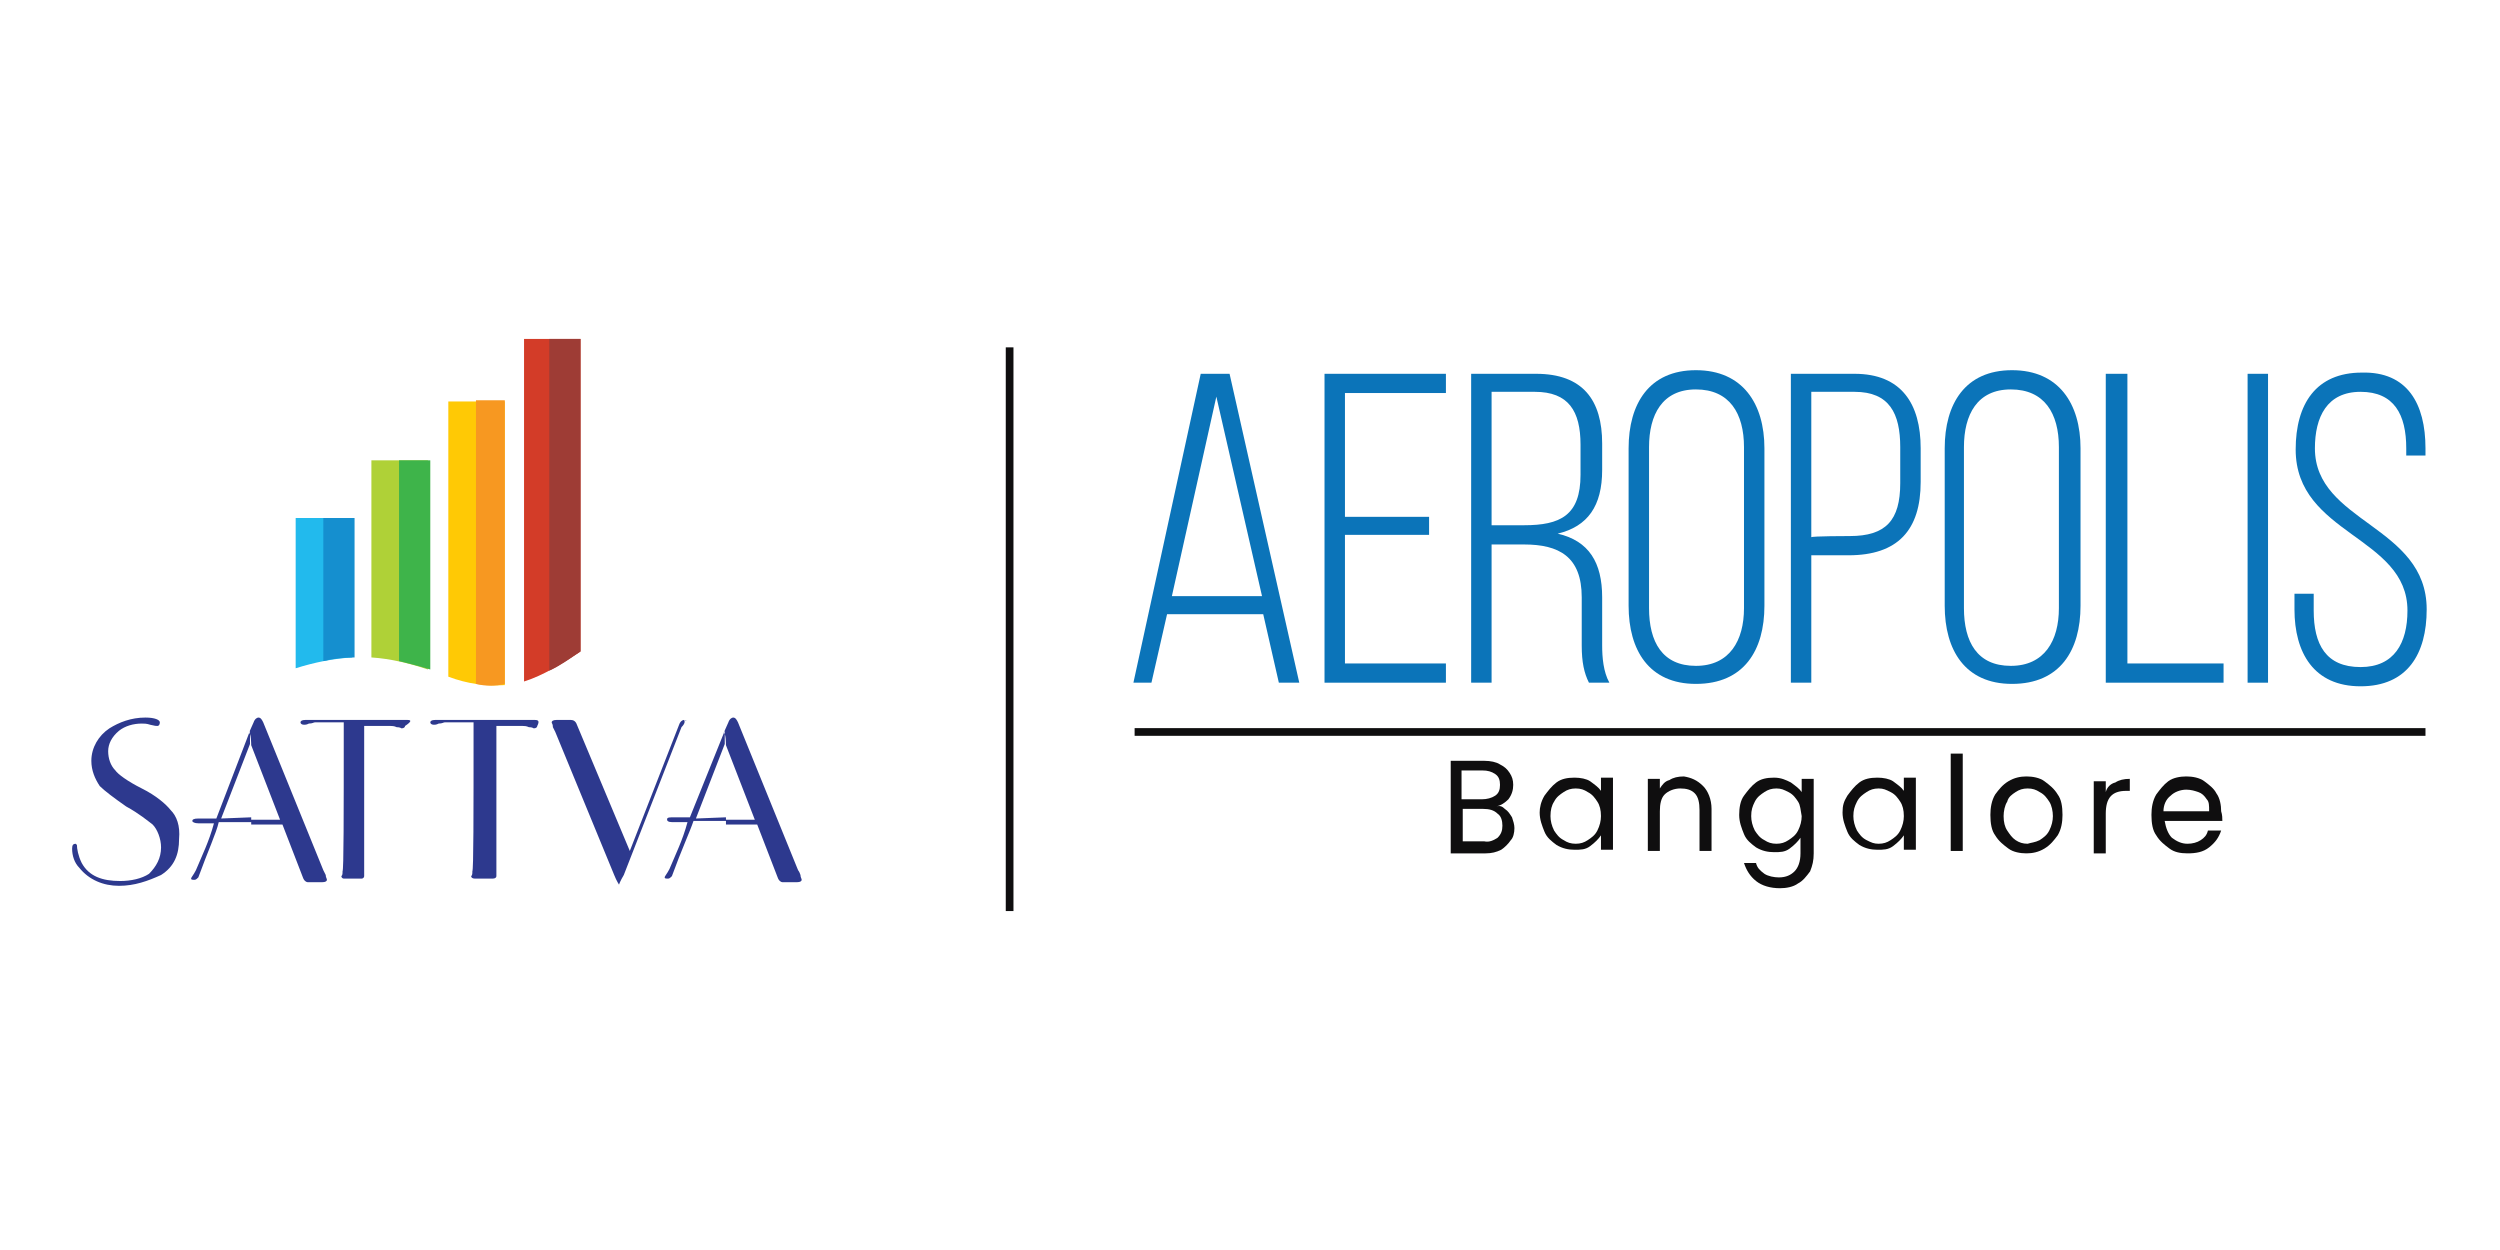 <?xml version="1.0" encoding="utf-8"?>
<!-- Generator: Adobe Illustrator 25.4.1, SVG Export Plug-In . SVG Version: 6.00 Build 0)  -->
<svg version="1.1" id="Layer_1" xmlns="http://www.w3.org/2000/svg" xmlns:xlink="http://www.w3.org/1999/xlink" x="0px" y="0px"
	 viewBox="0 0 208 104" style="enable-background:new 0 0 208 104;" xml:space="preserve">
<style type="text/css">
	.st0{fill:#0B74B9;}
	.st1{fill:none;stroke:#0F0E0F;stroke-width:0.641;stroke-miterlimit:10;}
	.st2{enable-background:new    ;}
	.st3{fill:#0F0E0F;}
	.st4{fill-rule:evenodd;clip-rule:evenodd;fill:#AFD137;}
	.st5{fill-rule:evenodd;clip-rule:evenodd;fill:#D33C28;}
	.st6{fill-rule:evenodd;clip-rule:evenodd;fill:#9E3C35;}
	.st7{fill-rule:evenodd;clip-rule:evenodd;fill:#FFC905;}
	.st8{fill-rule:evenodd;clip-rule:evenodd;fill:#F79821;}
	.st9{fill-rule:evenodd;clip-rule:evenodd;fill:#3EB44A;}
	.st10{fill-rule:evenodd;clip-rule:evenodd;fill:#22BAED;}
	.st11{fill-rule:evenodd;clip-rule:evenodd;fill:#158FCF;}
	.st12{fill-rule:evenodd;clip-rule:evenodd;fill:#2D398E;}
</style>
<g>
	<g>
		<g>
			<path class="st0" d="M101.2,33l3.8,16.6h-7.5L101.2,33z M99.9,31.1l-5.6,25.7h1.5l1.3-5.7h8l1.3,5.7h1.7l-5.8-25.7
				C102.3,31.1,99.9,31.1,99.9,31.1z"/>
			<polygon class="st0" points="110.2,31.1 110.2,56.8 120.3,56.8 120.3,55.2 111.9,55.2 111.9,44.5 118.9,44.5 118.9,43 111.9,43 
				111.9,32.7 120.3,32.7 120.3,31.1 			"/>
			<path class="st0" d="M127.8,31.1c3.9,0,5.5,2.2,5.5,5.8v2.2c0,3-1.2,4.7-3.7,5.3c2.6,0.6,3.7,2.4,3.7,5.3v4c0,1,0.1,2.2,0.6,3.1
				h-1.7c-0.4-0.8-0.6-1.7-0.6-3.1v-4c0-3.4-1.9-4.4-4.8-4.4h-2.7v11.5h-1.7V31.1C122.4,31.1,127.8,31.1,127.8,31.1z M126.8,43.7
				c3,0,4.7-0.8,4.7-4.2V37c0-2.8-1-4.4-3.8-4.4h-3.6v11.1L126.8,43.7L126.8,43.7z"/>
			<path class="st0" d="M135.5,37.3c0-3.7,1.7-6.5,5.6-6.5s5.7,2.8,5.7,6.5v13.1c0,3.7-1.7,6.5-5.7,6.5c-3.9,0-5.6-2.8-5.6-6.5V37.3
				z M137.2,50.6c0,2.8,1.1,4.8,3.9,4.8s4-2.1,4-4.8V37.2c0-2.8-1.2-4.8-4-4.8s-3.9,2.1-3.9,4.8V50.6z"/>
			<path class="st0" d="M154.3,31.1c3.9,0,5.5,2.5,5.5,6.2v2.8c0,4-1.9,6.1-6,6.1h-3.1v10.6h-1.7V31.1
				C149.1,31.1,154.3,31.1,154.3,31.1z M153.9,44.6c3,0,4.2-1.3,4.2-4.4v-3c0-2.8-0.9-4.6-3.8-4.6h-3.6v12.1
				C150.7,44.6,153.9,44.6,153.9,44.6z"/>
			<path class="st0" d="M161.8,37.3c0-3.7,1.7-6.5,5.6-6.5c3.9,0,5.7,2.8,5.7,6.5v13.1c0,3.7-1.7,6.5-5.7,6.5
				c-3.9,0-5.6-2.8-5.6-6.5V37.3z M163.4,50.6c0,2.8,1.1,4.8,3.9,4.8s4-2.1,4-4.8V37.2c0-2.8-1.2-4.8-4-4.8c-2.8,0-3.9,2.1-3.9,4.8
				V50.6z"/>
			<polygon class="st0" points="175.2,56.8 175.2,31.1 177,31.1 177,55.2 185,55.2 185,56.8 			"/>
			<rect x="187" y="31.1" class="st0" width="1.7" height="25.7"/>
			<path class="st0" d="M201.8,37.3v0.6h-1.6v-0.6c0-2.8-1-4.7-3.8-4.7c-2.8,0-3.8,2.1-3.8,4.7c0,6.2,9.3,6.4,9.3,13.4
				c0,3.7-1.6,6.4-5.5,6.4s-5.5-2.8-5.5-6.4v-1.3h1.6v1.4c0,2.8,1,4.7,3.9,4.7c2.8,0,3.9-2,3.9-4.7c0-6.2-9.3-6.3-9.3-13.4
				c0-3.8,1.7-6.4,5.5-6.4C200.3,30.9,201.8,33.6,201.8,37.3"/>
		</g>
		<line class="st1" x1="94.4" y1="60.9" x2="201.8" y2="60.9"/>
		<g class="st2">
			<path class="st3" d="M125.2,67.3c0.3,0.2,0.4,0.4,0.6,0.7c0.1,0.3,0.2,0.6,0.2,0.9c0,0.4-0.1,0.8-0.3,1c-0.2,0.3-0.5,0.6-0.8,0.8
				c-0.4,0.2-0.8,0.3-1.3,0.3h-2.9v-7.7h2.8c0.5,0,1,0.1,1.3,0.3c0.4,0.2,0.6,0.4,0.8,0.7c0.2,0.3,0.3,0.6,0.3,1
				c0,0.4-0.1,0.8-0.4,1.2c-0.3,0.3-0.6,0.5-1,0.6C124.8,67,125,67.1,125.2,67.3z M121.6,66.5h1.7c0.4,0,0.8-0.1,1.1-0.3
				s0.4-0.5,0.4-0.9s-0.1-0.7-0.4-0.9c-0.3-0.2-0.6-0.3-1.1-0.3h-1.7V66.5z M124.6,69.7c0.3-0.3,0.4-0.6,0.4-1c0-0.4-0.1-0.8-0.4-1
				c-0.3-0.3-0.7-0.4-1.2-0.4h-1.7v2.7h1.8C123.9,70.1,124.3,69.9,124.6,69.7z"/>
			<path class="st3" d="M128.5,66.2c0.3-0.4,0.6-0.8,1-1.1c0.4-0.3,0.9-0.4,1.5-0.4c0.5,0,1,0.1,1.3,0.3c0.4,0.3,0.7,0.5,0.9,0.8
				v-1.1h1v6h-1v-1.2c-0.2,0.3-0.5,0.6-0.9,0.9c-0.4,0.3-0.8,0.3-1.3,0.3c-0.5,0-1-0.1-1.5-0.4c-0.4-0.3-0.8-0.6-1-1.1
				s-0.4-1-0.4-1.6C128.1,67.2,128.2,66.7,128.5,66.2z M132.9,66.7c-0.2-0.3-0.4-0.6-0.8-0.8c-0.3-0.2-0.6-0.3-1-0.3
				c-0.4,0-0.7,0.1-1,0.3c-0.3,0.2-0.6,0.4-0.8,0.8c-0.2,0.3-0.3,0.7-0.3,1.2c0,0.4,0.1,0.8,0.3,1.2c0.2,0.3,0.4,0.6,0.8,0.8
				c0.3,0.2,0.6,0.3,1,0.3c0.4,0,0.7-0.1,1-0.3c0.3-0.2,0.6-0.4,0.8-0.8s0.3-0.8,0.3-1.2C133.2,67.4,133.1,67,132.9,66.7z"/>
			<path class="st3" d="M141.7,65.4c0.4,0.4,0.7,1.1,0.7,1.9v3.5h-1v-3.4c0-0.6-0.1-1.1-0.4-1.4c-0.3-0.3-0.7-0.4-1.2-0.4
				s-1,0.2-1.3,0.5c-0.3,0.3-0.4,0.8-0.4,1.4v3.3h-1v-6h1v0.8c0.2-0.3,0.4-0.6,0.8-0.7c0.3-0.2,0.7-0.3,1.2-0.3
				C140.7,64.7,141.2,64.9,141.7,65.4z"/>
			<path class="st3" d="M149,65.1c0.4,0.3,0.7,0.5,0.9,0.8v-1.1h1V71c0,0.6-0.1,1-0.3,1.5c-0.3,0.4-0.6,0.8-1,1
				c-0.4,0.3-1,0.4-1.5,0.4c-0.8,0-1.5-0.2-2-0.6c-0.5-0.4-0.8-0.9-1-1.5h1c0.1,0.4,0.3,0.6,0.7,0.9c0.3,0.2,0.8,0.3,1.2,0.3
				c0.6,0,1-0.2,1.3-0.5c0.3-0.3,0.5-0.8,0.5-1.5v-1.3c-0.2,0.3-0.5,0.6-0.9,0.9c-0.4,0.3-0.8,0.3-1.3,0.3c-0.5,0-1-0.1-1.5-0.4
				c-0.4-0.3-0.8-0.6-1-1.1s-0.4-1-0.4-1.6c0-0.6,0.1-1.2,0.4-1.6c0.3-0.4,0.6-0.8,1-1.1c0.4-0.3,0.9-0.4,1.5-0.4
				C148.2,64.7,148.6,64.9,149,65.1z M149.6,66.7c-0.2-0.3-0.4-0.6-0.8-0.8s-0.6-0.3-1-0.3s-0.7,0.1-1,0.3c-0.3,0.2-0.6,0.4-0.8,0.8
				s-0.3,0.7-0.3,1.2c0,0.4,0.1,0.8,0.3,1.2c0.2,0.3,0.4,0.6,0.8,0.8c0.3,0.2,0.6,0.3,1,0.3s0.7-0.1,1-0.3s0.6-0.4,0.8-0.8
				s0.3-0.8,0.3-1.2C149.8,67.4,149.8,67,149.6,66.7z"/>
			<path class="st3" d="M153.7,66.2c0.3-0.4,0.6-0.8,1-1.1c0.4-0.3,0.9-0.4,1.5-0.4c0.5,0,1,0.1,1.3,0.3c0.4,0.3,0.7,0.5,0.9,0.8
				v-1.1h1v6h-1v-1.2c-0.2,0.3-0.5,0.6-0.9,0.9c-0.4,0.3-0.8,0.3-1.3,0.3c-0.5,0-1-0.1-1.5-0.4c-0.4-0.3-0.8-0.6-1-1.1
				s-0.4-1-0.4-1.6S153.4,66.7,153.7,66.2z M158.1,66.7c-0.2-0.3-0.4-0.6-0.8-0.8s-0.6-0.3-1-0.3s-0.7,0.1-1,0.3s-0.6,0.4-0.8,0.8
				s-0.3,0.7-0.3,1.2c0,0.4,0.1,0.8,0.3,1.2c0.2,0.3,0.4,0.6,0.8,0.8s0.6,0.3,1,0.3s0.7-0.1,1-0.3s0.6-0.4,0.8-0.8s0.3-0.8,0.3-1.2
				C158.4,67.4,158.3,67,158.1,66.7z"/>
			<path class="st3" d="M163.3,62.7v8.1h-1v-8.1H163.3z"/>
			<path class="st3" d="M167.1,70.6c-0.4-0.3-0.8-0.6-1.1-1.1c-0.3-0.4-0.4-1-0.4-1.7c0-0.6,0.1-1.2,0.4-1.7
				c0.3-0.4,0.6-0.8,1.1-1.1s1-0.4,1.5-0.4s1.1,0.1,1.5,0.4c0.4,0.3,0.8,0.6,1.1,1.1c0.3,0.4,0.4,1,0.4,1.7c0,0.6-0.1,1.2-0.4,1.7
				c-0.3,0.4-0.6,0.8-1.1,1.1s-1,0.4-1.5,0.4S167.5,70.9,167.1,70.6z M169.7,69.9c0.3-0.2,0.6-0.4,0.8-0.8s0.3-0.8,0.3-1.2
				c0-0.4-0.1-0.9-0.3-1.2c-0.2-0.3-0.4-0.6-0.8-0.8c-0.3-0.2-0.6-0.3-1-0.3s-0.7,0.1-1,0.3s-0.6,0.4-0.7,0.8
				c-0.2,0.3-0.3,0.8-0.3,1.2c0,0.5,0.1,0.9,0.3,1.2c0.2,0.3,0.4,0.6,0.7,0.8c0.3,0.2,0.6,0.3,1,0.3C169,70.1,169.3,70.1,169.7,69.9
				z"/>
			<path class="st3" d="M176,65.1c0.3-0.2,0.7-0.3,1.2-0.3v1h-0.3c-1.2,0-1.7,0.6-1.7,1.9V71h-1v-6h1v0.9
				C175.3,65.5,175.6,65.2,176,65.1z"/>
			<path class="st3" d="M184.9,68.3h-4.8c0.1,0.6,0.3,1.1,0.6,1.4c0.4,0.3,0.8,0.5,1.3,0.5c0.4,0,0.8-0.1,1.1-0.3
				c0.3-0.2,0.5-0.4,0.6-0.8h1.1c-0.2,0.6-0.5,1-1,1.4c-0.5,0.4-1.1,0.5-1.8,0.5c-0.6,0-1.1-0.1-1.5-0.4c-0.4-0.3-0.8-0.6-1.1-1.1
				c-0.3-0.4-0.4-1-0.4-1.7c0-0.6,0.1-1.2,0.4-1.7c0.3-0.4,0.6-0.8,1-1.1s1-0.4,1.5-0.4s1.1,0.1,1.5,0.4c0.4,0.3,0.8,0.6,1,1
				c0.3,0.4,0.4,1,0.4,1.5C184.9,67.8,184.9,68.1,184.9,68.3z M183.6,66.5c-0.2-0.3-0.4-0.5-0.7-0.6c-0.3-0.1-0.6-0.2-1-0.2
				c-0.5,0-1,0.2-1.3,0.5c-0.4,0.3-0.6,0.8-0.6,1.3h3.8C183.8,67,183.8,66.7,183.6,66.5z"/>
		</g>
	</g>
	<line class="st1" x1="84" y1="28.9" x2="84" y2="75.8"/>
	<g>
		<g>
			<g>
				<path class="st4" d="M30.9,54.7V38.3h4.7v17.4C34.1,55.2,32.5,54.8,30.9,54.7"/>
				<path class="st5" d="M43.6,56.7V28.2h4.7v26C46.8,55.2,45.2,56.2,43.6,56.7"/>
				<path class="st6" d="M45.7,55.8V28.2h2.6v26C47.4,54.8,46.6,55.4,45.7,55.8"/>
				<path class="st7" d="M37.3,56.3V33.4H42V57C40.4,57.1,38.9,56.9,37.3,56.3"/>
				<path class="st8" d="M39.6,56.9V33.3H42v23.6C41.2,57.1,40.4,57.1,39.6,56.9"/>
				<path class="st9" d="M33.2,55V38.3h2.6v17.4C34.8,55.4,34,55.2,33.2,55"/>
				<path class="st10" d="M24.6,55.6V43.1h4.7v11.6C27.7,54.8,26.2,55.1,24.6,55.6"/>
				<path class="st11" d="M26.9,55V43.1h2.6v11.6C28.6,54.7,27.7,54.8,26.9,55"/>
			</g>
			<g>
				<path class="st12" d="M14.2,67.4c-0.4-0.5-1.2-1.2-2.4-1.8c-1.2-0.6-2-1.2-2.2-1.5c-0.4-0.4-0.6-1-0.6-1.6
					c0-0.6,0.3-1.2,0.9-1.7c0.5-0.4,1.2-0.6,1.9-0.6c0.2,0,0.4,0,0.7,0.1c0.4,0.1,0.5,0.1,0.6,0.1c0.1,0,0.2-0.1,0.2-0.3
					c0-0.2-0.4-0.4-1.2-0.4c-1.2,0-2.2,0.4-3,0.9c-0.9,0.6-1.5,1.6-1.5,2.7c0,0.8,0.3,1.5,0.7,2.1c0.4,0.4,1.2,1,2.2,1.7
					c1.1,0.6,1.8,1.2,2.2,1.5c0.4,0.4,0.7,1.2,0.7,1.9c0,0.9-0.4,1.6-1,2.2c-0.6,0.4-1.5,0.6-2.4,0.6c-1.5,0-2.6-0.4-3.2-1.5
					c-0.3-0.6-0.4-1.2-0.4-1.5c-0.1-0.1-0.1-0.1-0.1-0.1c-0.2,0-0.3,0.1-0.3,0.4c0,0.6,0.2,1.2,0.6,1.6c0.8,1,2,1.5,3.3,1.5
					c1.3,0,2.4-0.4,3.5-0.9c1.1-0.7,1.5-1.7,1.5-3C15,68.7,14.7,67.9,14.2,67.4"/>
				<path class="st12" d="M20.9,62L20.9,62l2.4,6.2h-2.4v0.4h2.6l1.7,4.4c0.1,0.3,0.3,0.4,0.4,0.4h1.2c0.3,0,0.4-0.1,0.4-0.2
					c0-0.1-0.1-0.2-0.1-0.4c-0.1-0.2-0.2-0.4-0.2-0.4l-5-12.3c-0.1-0.2-0.2-0.4-0.4-0.4c-0.1,0-0.3,0.1-0.4,0.4l-0.4,0.9
					C20.9,60.9,20.9,62,20.9,62z M18.4,68.1l2.4-6.2v-1.1L18,68.1h-1.5c-0.4,0-0.5,0.1-0.5,0.2c0,0.1,0.2,0.2,0.5,0.2h1.3
					c-0.4,1.5-1,2.7-1.5,3.9c-0.2,0.4-0.4,0.6-0.4,0.7s0.1,0.1,0.3,0.1c0.1,0,0.2-0.1,0.3-0.2c0.8-2.2,1.5-3.7,1.7-4.6h2.7V68
					L18.4,68.1L18.4,68.1z"/>
				<path class="st12" d="M33.9,59.9h-8.5c-0.3,0-0.4,0.1-0.4,0.2c0,0.1,0.1,0.2,0.3,0.2c0.1,0,0.2,0,0.4-0.1c0.3,0,0.4-0.1,0.5-0.1
					h2.4c0,8,0,12.2-0.1,12.4c0,0.2,0,0.3-0.1,0.4c0,0.1,0.1,0.2,0.2,0.2h1.5c0.1,0,0.2-0.1,0.2-0.2v-0.4V60.4h2.2
					c0.1,0,0.3,0,0.5,0.1c0.3,0,0.4,0.1,0.4,0.1c0.2,0,0.3-0.1,0.3-0.2C34.3,60,34.2,59.9,33.9,59.9"/>
				<path class="st12" d="M44.5,59.9h-8.3c-0.3,0-0.4,0.1-0.4,0.2c0,0.1,0.1,0.2,0.3,0.2c0.1,0,0.2,0,0.4-0.1c0.3,0,0.4-0.1,0.5-0.1
					h2.4c0,8,0,12.2-0.1,12.4c0,0.2,0,0.3-0.1,0.4c0,0.1,0.1,0.2,0.3,0.2H41c0.2,0,0.3-0.1,0.3-0.2v-0.4V60.4h2.2
					c0.1,0,0.3,0,0.5,0.1c0.3,0,0.4,0.1,0.4,0.1c0.2,0,0.3-0.1,0.3-0.2C44.9,60,44.8,59.9,44.5,59.9"/>
				<path class="st12" d="M56.9,59.9c-0.1,0-0.3,0.1-0.4,0.4l-4.1,10.5L48,60.3c-0.1-0.3-0.3-0.4-0.5-0.4h-1.2
					c-0.3,0-0.4,0.1-0.4,0.2c0,0.1,0.1,0.1,0.1,0.4c0.1,0.2,0.2,0.4,0.2,0.4l4.9,11.9c0.2,0.5,0.4,0.8,0.4,0.8c0,0,0.1-0.3,0.4-0.8
					l4.8-12.3C57,60.2,57,60,56.9,59.9C57.2,60,57.2,59.9,56.9,59.9"/>
				<path class="st12" d="M60.4,62L60.4,62l2.4,6.2h-2.4v0.4h2.6l1.7,4.4c0.1,0.3,0.3,0.4,0.4,0.4h1.2c0.3,0,0.4-0.1,0.4-0.2
					c0-0.1-0.1-0.2-0.1-0.4c-0.1-0.3-0.2-0.4-0.2-0.4l-5-12.3c-0.1-0.2-0.2-0.4-0.4-0.4c-0.1,0-0.3,0.1-0.4,0.4l-0.4,0.9
					C60.4,60.9,60.4,62,60.4,62z M57.9,68.1l2.4-6.2v-1.1l-2.9,7.2h-1.5c-0.4,0-0.4,0.1-0.4,0.2c0,0.1,0.1,0.2,0.4,0.2h1.3
					c-0.4,1.5-1,2.7-1.5,3.9c-0.2,0.4-0.4,0.6-0.4,0.7s0.1,0.1,0.3,0.1c0.1,0,0.2-0.1,0.3-0.2c0.8-2.2,1.5-3.7,1.8-4.6h2.7V68
					L57.9,68.1L57.9,68.1z"/>
			</g>
		</g>
	</g>
</g>
</svg>
